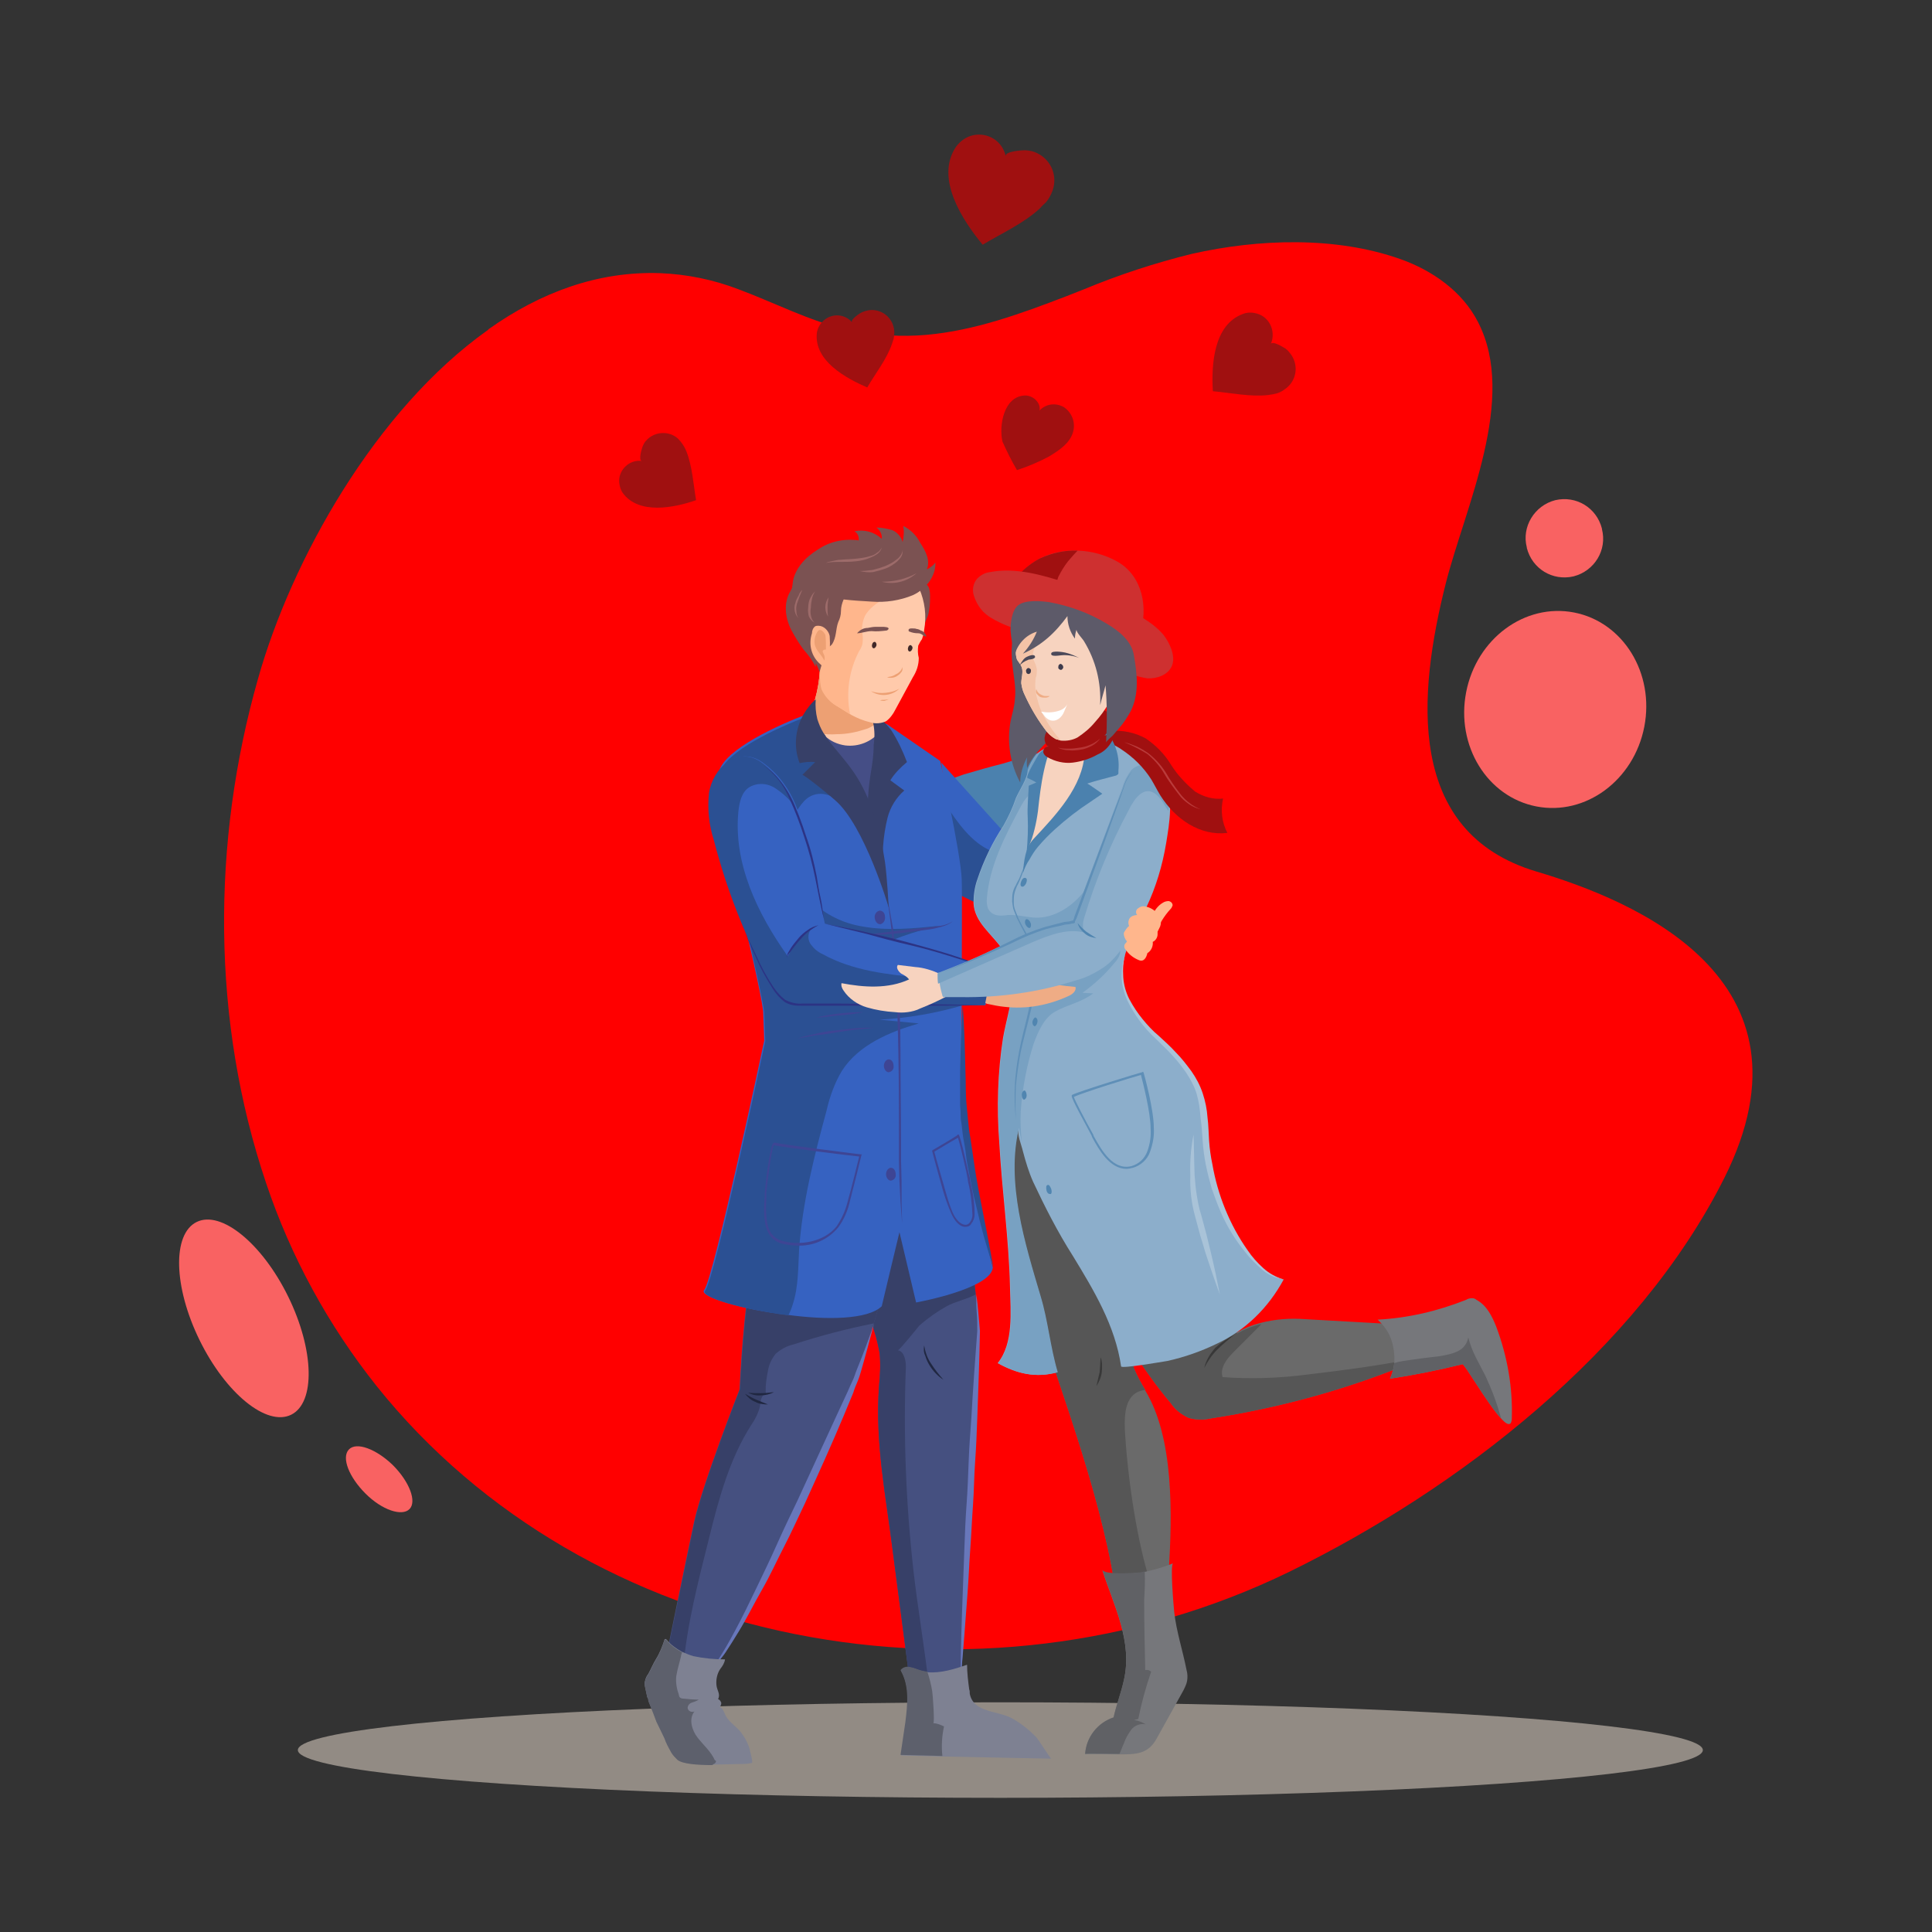 <svg xmlns="http://www.w3.org/2000/svg" xmlns:xlink="http://www.w3.org/1999/xlink" id="Layer_1" x="0px" y="0px" viewBox="0 0 360 360" xml:space="preserve"><rect x="0" y="0" width="360" height="360" fill="#333333" stroke="none"/><path fill="#FF0000" d="M321.3,219.5c-16.2,32.3-49.6,58-81.1,73.4c-57.7,28.1-130.8,14.4-170-34.6c-9-11.3-16-24.1-20.6-37.8 c-10.2-30.2-10.2-63.6-1.5-94.1c6.2-22,21.8-50,42.8-64.9l0.2-0.2c9.6-6.8,20.3-10.8,31.9-10.4c5,0.2,9.9,1.2,14.6,3 c6.7,2.5,13.2,5.9,20.1,7.5l1.1,0.2c4.5,0.9,9.2,1.2,13.8,0.8c9-0.8,17.5-3.9,26.1-7.2l3.3-1.3c6.5-2.7,13.2-4.9,20.1-6.6 c12.4-2.8,26.8-3.3,38.9,1c5.9,2.1,11.5,6,14.4,11.7c7.4,14.3-2.4,34.5-6,48.7c-5.2,20.6-7.6,46.4,16.9,53.7 C304.1,167.7,340,182.2,321.3,219.5z"></path><ellipse transform="matrix(0.191 -0.982 0.982 0.191 104.523 391.513)" fill="#F96262" cx="289.8" cy="132.3" rx="18.4" ry="16.9"></ellipse><path fill="#F96262" d="M289.8,93.2c3.9-0.9,7.7,1.4,8.7,5.3c0,0,0,0,0,0.1c1,3.9-1.4,7.8-5.3,8.8c-3.9,0.9-7.7-1.4-8.7-5.3 c0,0,0,0,0-0.1C283.5,98.2,285.9,94.2,289.8,93.2z"></path><ellipse transform="matrix(0.898 -0.44 0.44 0.898 -103.479 45.13)" fill="#F96262" cx="45.5" cy="245.6" rx="9.2" ry="20"></ellipse><path fill="#F96262" d="M73.2,273c3.1,3.1,4.5,6.8,3.1,8.2s-5.1,0.2-8.2-2.9s-4.5-6.7-3.1-8.2S70.1,270,73.2,273z"></path><g id="_2">	<ellipse opacity="0.51" fill="#EDE0D2" cx="186.4" cy="326.1" rx="130.9" ry="8.9"></ellipse>	<path fill="#4B81AE" d="M172.8,146.4c2,2.5,3.6,5.3,4.7,8.3l12.5-0.3c0.8,0.1,1.6-0.3,2-1c2.9-4.2,5.6-8.6,8.1-13.1  c-4.1-1.5-9.3,0.9-13.3,2c-2.4,0.6-4.8,1.3-7.2,2C179,144.5,173.1,146.7,172.8,146.4z"></path>	<path fill="#455080" d="M182.4,248l-3.3,65.1c0,0-3.1,0.3-6.1,0.4c-1.2,0.1-2.4,0.1-3.4,0.1l-0.3-2c-1-7.8-1.9-14.4-2.9-22.2  c-1.3-10.6-3.4-20.5-2.6-31.2c0.2-2,0.3-4.1,0.1-6.1c-0.4-2.1-0.9-4.1-1.7-6.1c-0.7-1.8-1.3-3.6-1.9-5.5c-1.2-3.6-2.3-7.3-3.3-11  c-0.1-0.4-0.2-0.8-0.1-1.1c0.2-0.4,0.6-0.8,1-1c2.6-1.6,4.7-3.9,7.4-5.2c2.7-1.1,5.4-1.9,8.3-2.5c5.4-1.4,5.1,5,6.1,9.2  c0.4,1.7,0.8,3.4,1.1,5.1c0.4,2.4,0.8,4.7,1,7.1C182.1,243.4,182.3,245.7,182.4,248z"></path>	<path fill="#6877BB" d="M181.9,241.2c0.2,1.1,0.3,2.3,0.4,3.4s0.2,2.3,0.3,3.4l0,0l0,0c-0.1,5.4-0.3,10.9-0.5,16.3  c-0.1,2.7-0.2,5.4-0.4,8.1s-0.2,5.4-0.4,8.1s-0.3,5.4-0.5,8.1s-0.3,5.4-0.5,8.1c-0.4,5.4-0.8,10.8-1.3,16.2  c0-5.4,0.2-10.9,0.4-16.3c0.1-2.7,0.2-5.4,0.3-8.1s0.2-5.4,0.4-8.1s0.3-5.4,0.4-8.1s0.3-5.4,0.5-8.1c0.3-5.4,0.7-10.8,1.1-16.2l0,0  c0-1.1,0-2.3-0.1-3.4S181.9,242.3,181.9,241.2z"></path>	<path fill="#202741" d="M172.2,250.7c0.2,1.2,0.6,2.4,1.3,3.4c0.7,1.1,1.5,2.1,2.3,3c-1.1-0.7-2-1.7-2.6-2.7  c-0.3-0.5-0.6-1.1-0.8-1.8C172.1,252,172.1,251.4,172.2,250.7z"></path>	<path fill="#374068" d="M167.3,251.6c1.2,0.2,1.5,1.9,1.5,3.1c-0.5,12.7,0,25.3,1.4,37.9c0.8,7,2,13.9,2.8,20.9  c-1.2,0.1-2.4,0.1-3.4,0.1l-0.3-2c-1-7.8-1.9-14.4-2.9-22.2c-1.3-10.6-3.4-20.5-2.6-31.2c0.2-2,0.3-4.1,0.1-6.1  c-0.4-2.1-0.9-4.1-1.7-6.1c-0.7-1.8-1.3-3.6-1.9-5.5c3.4-1.5,4.3-11.2,7.8-12.4c3.3-1.2,9.3,5.9,12.7,6c0.4,2.4,0.8,4.7,1,7.1  c-1.6,0.9-3.8,1.3-5.4,2.2c-1.8,1-3.5,2.2-5.1,3.6C170.9,247.5,167.6,251.6,167.3,251.6z"></path>	<polygon fill="#FFCAAB" points="124.7,307.8 123.8,309.9 125.2,314 129.7,315.1 132.5,310.1  "></polygon>	<path fill="#455080" d="M166.1,234.8c-0.9,3.6-2,7.8-3.3,11.8c-1.9,6.1-2.9,9.6-3.9,11.7c-2.1,4.9-22.2,51.1-26.8,53  c-1.6,0.7-3.4,0.5-4.9-0.3c-1.2-0.7-2.2-1.6-3-2.7c0,0,3.6-17.6,5.1-24.6s8.5-24.8,8.5-24.8c0.4-8.4,1.2-16.7,2.5-25  c0.4-2.6,0.9-5.3,1.5-7.9c0,0,25-5.9,25.6,0C167.6,227.7,167.1,230.9,166.1,234.8z"></path>	<path fill="#6877BB" d="M162.9,246.6c-0.4,1.4-0.8,2.9-1.2,4.4s-0.8,2.9-1.2,4.3c-0.2,0.7-0.4,1.4-0.7,2.1s-0.6,1.4-0.8,2.1  l-1.7,4.1c-2.3,5.5-4.8,11-7.3,16.5c-1.3,2.7-2.5,5.4-3.9,8.1s-2.6,5.4-4.1,8s-2.8,5.3-4.4,7.9c-0.8,1.3-1.6,2.6-2.4,3.8  c-0.4,0.6-0.9,1.2-1.4,1.8c-0.2,0.3-0.5,0.6-0.8,0.8c-0.3,0.3-0.6,0.5-0.9,0.7c0.3-0.2,0.6-0.4,0.8-0.7c0.2-0.3,0.5-0.6,0.7-0.9  c0.4-0.6,0.8-1.2,1.2-1.9c0.8-1.3,1.5-2.6,2.2-3.9c1.4-2.6,2.7-5.3,4-8s2.6-5.4,3.8-8.1s2.5-5.4,3.8-8.1l7.5-16.3l1.9-4.1  c0.3-0.7,0.6-1.4,0.9-2s0.5-1.4,0.8-2.1C160.9,252.2,161.9,249.4,162.9,246.6z"></path>	<path fill="#374068" d="M166.1,234.8c-0.9,3.6-2,7.8-3.3,11.8c-5,1-10,2.3-14.9,3.9c-1.3,0.3-2.4,0.9-3.4,1.8  c-0.7,0.9-1.2,1.9-1.4,3.1c-0.3,1.5-0.5,2.9-0.4,4.4c-0.9,0.1-1,1.4-1.1,2.3c-0.3,1.2-0.9,2.4-1.6,3.4c-4.1,6.4-6.1,13.9-7.9,21.2  c-2,8-4.1,16-4.8,24.2c-1.2-0.7-2.2-1.6-3-2.7c0,0,3.6-17.6,5.1-24.6c1.5-7,8.5-24.8,8.5-24.8c0.4-8.4,1.2-16.7,2.5-25  c3.6-0.7,7.1-1.2,10.8-1.4C156.3,232.1,161.7,232.3,166.1,234.8z"></path>	<path fill="#202741" d="M139.4,259.5c0.8,0.1,1.6,0.1,2.4,0.1c0.8,0,1.6-0.1,2.4-0.2c-0.7,0.4-1.6,0.6-2.4,0.6  C141,260.1,140.1,259.9,139.4,259.5z"></path>	<path fill="#202741" d="M138.8,259.7c0.7,0.4,1.4,0.8,2.1,1.1c0.7,0.3,1.5,0.6,2.2,0.9c-0.8,0-1.7-0.1-2.4-0.5  C139.9,260.9,139.3,260.3,138.8,259.7z"></path>	<path fill="#7E8192" d="M140.1,328.5c-0.8,0.2-1.6,0.2-2.5,0.2c-0.7,0-2.7,0.1-4.9,0.1c-2.7,0-5.6-0.2-6.5-1  c-0.4-0.4-0.8-0.8-1.1-1.3c-0.5-0.9-1-1.8-1.3-2.7c-0.5-1-1-2.1-1.5-3.1l-0.3-0.8l-0.3-0.8c-0.2-0.5-0.4-1-0.6-1.5  c-0.1-0.2-0.1-0.3-0.2-0.5s-0.1-0.2-0.1-0.4s-0.1-0.4-0.2-0.5l-0.1-0.5l0,0c-0.1-0.5-0.2-0.9-0.3-1.4c-0.1-0.4-0.1-0.8,0-1.1  c0.1-0.5,0.3-0.9,0.6-1.3c0.5-0.9,0.9-1.9,1.4-2.7c0.7-1.1,1.2-2.4,1.6-3.6c0-0.1,0.1-0.2,0.2-0.2s0.1,0.1,0.2,0.1  c0.8,1,1.8,1.7,2.9,2.3c0.7,0.3,1.4,0.6,2.1,0.8c1.9,0.4,3.9,0.6,5.9,0.6c-0.1,0.7-0.5,1.3-0.9,1.8c-0.6,0.9-0.8,2-0.7,3  s0.8,1.7,0.3,2.6c0.3,0.1,0.5,0.4,0.6,0.7c0,0.3-0.1,0.6-0.3,0.8c0.5,0.1,0.7,0.7,0.9,1.1c0.6,1.6,1.9,2.2,3,3.5  c0.7,0.9,1.2,1.8,1.6,2.9C139.6,325.7,140.4,328.5,140.1,328.5z"></path>	<path fill="#5D606C" d="M133.4,328.3c-0.1,0.2-0.2,0.3-0.4,0.4l-0.3,0.2c-2.7,0-5.6-0.2-6.5-1c-0.4-0.4-0.8-0.8-1.1-1.3  c-0.5-0.9-1-1.8-1.3-2.7c-0.5-1-1-2.1-1.5-3.1L122,320l-0.3-0.8c-0.2-0.5-0.4-1-0.6-1.5c-0.1-0.2-0.1-0.3-0.2-0.5s-0.1-0.2-0.1-0.4  s-0.1-0.4-0.2-0.5l-0.1-0.5l0,0c-0.1-0.5-0.2-0.9-0.3-1.4c-0.1-0.4-0.1-0.8,0-1.1c0.1-0.5,0.3-0.9,0.6-1.3c0.5-0.9,0.9-1.9,1.4-2.7  c0.7-1.1,1.2-2.4,1.6-3.6c0-0.1,0.1-0.2,0.2-0.2s0.1,0.1,0.2,0.1c0.8,1,1.8,1.7,2.9,2.3c-0.1,0.2-0.2,0.5-0.2,0.7  c-0.3,1.3-0.7,2.5-0.9,3.8c-0.1,1.2,0.1,2.3,0.5,3.4c0,0.2,0.1,0.4,0.2,0.5s0.3,0.2,0.5,0.2c1,0.1,2,0.2,3,0.2  c-0.4,0.3-0.9,0.4-1.4,0.6s-0.8,0.8-0.6,1.2c0.2,0.4,0.7,0.6,1.2,0.4c-1.1,1.4-0.5,3.5,0.6,4.9s2.5,2.6,3.2,4.2  C133.4,328,133.4,328.1,133.4,328.3z"></path>	<polygon fill="#3662C1" points="196.1,165.1 191.4,172.2 184.6,169 178.2,166 176.2,149.4 175.4,142.1  "></polygon>	<path fill="#2B5093" d="M186.4,159.1c-1,3.4-1.8,6.8-2.2,10.3l-6.3-3.1l-1.6-16.6c0.2,0.5,0.4,0.9,0.7,1.4  C179.3,154.5,182.2,158.2,186.4,159.1z"></path>	<path fill="#3662C1" d="M185,236.2c-0.4,4-14.3,6.5-14.3,6.5l-3.1-13.1c0,0-3.1,12.9-3.3,13.8c-2.6,2.5-10.2,2.6-17.6,1.6  c-8.5-1-16.5-3.4-15.5-4.6c1.8-2.2,11.2-46.5,11.2-46.5l-0.2-5.5c-0.9-7.2-9.4-40.2-9.4-40.2c0.5-1.5,0.9-3,1.2-4.5  c1.1-4.1,11-8.6,16.3-10.6l10,1.2l4.9,0.6l10,6.9c0,0,3.8,17.1,4,22c0.1,2.9,0,12.5,0,22.2v1c0,6.2,0,12.3,0,16.7  C179.6,215.7,185,236.2,185,236.2z"></path>	<path fill="#2B5093" d="M179.4,187.4c0.3,4.1,0.4,8.2,0.5,12.3c0.1,2.1,0,4.1,0.2,6.1c0.1,1,0.2,2,0.3,3.1s0.2,2,0.4,3  c0.3,2,0.6,4,0.9,6.1c0.3,2,0.7,4,1.1,6.1c0.8,4,1.6,8.1,2.3,12.1c-1.3-3.9-2.4-7.9-3.3-11.9c-0.5-2-0.9-4-1.3-6.1  c-0.2-1-0.4-2-0.5-3s-0.3-2-0.5-3.1s-0.2-2-0.4-3.1c-0.1-0.5-0.1-1-0.1-1.6s-0.1-1-0.1-1.6v-1.6c0-0.5,0-1,0-1.5c0-1,0-2.1,0-3.1  C179,195.6,179.1,191.5,179.4,187.4z"></path>	<path fill="#2B5093" d="M148.7,164.9c-1.4-2.8-1.9-5.9-1.6-9c0.1-2.5,1.1-4.9,2.8-6.7c2.1-2.1,4.9-1.4,7,0.5c1.4,1.4,2.5,3,3.4,4.8  l3.4,5.9c-0.4-4.7,1.2-9.3,1.1-14c-0.1-2-0.5-4-1.3-5.8c-0.4-1.1-0.9-2.1-1.5-3.1c-0.2-0.4-1.2-2.8-1.6-2.8l-10-1.2  c-5.3,2-15.3,6.5-16.3,10.6c-0.3,1.5-0.8,3-1.2,4.5c0,0,3.3,12.9,6,24.4c4-1.8,8.1-3.4,12.3-4.7  C150.2,167.2,149.4,166.1,148.7,164.9z"></path>	<path fill="#2B5093" d="M181.5,186.7l-2.1-0.4c-6.2-1.1-12.3-2.8-18.2-5c-0.7-0.2-1.3-0.6-1.6-1.2c-0.4-1.1,0.8-2.1,1.8-2.7  c4.3-2.2,8.9-3.9,13.7-4.9c-4.8,0.5-9.8,1-14.6,0.1c-3.5-0.6-6.7-2.2-9.2-4.6c-4.2,1.3-8.3,2.8-12.3,4.7c1.6,6.8,3,13.1,3.4,15.8  l0.2,5.5c0,0-9.4,44.3-11.2,46.5c-1,1.2,7,3.5,15.5,4.6c0.3-0.6,0.6-1.3,0.8-2c1.1-3.3,1-6.8,1.2-10.2c0.6-8.8,2.8-17.4,5.1-25.9  c0.6-2.6,1.5-5.2,2.9-7.5c3.1-4.8,8.8-7.2,14.3-8.8l-7.3-0.7c5.3-0.3,10.5-1.2,15.6-2.7C180.1,187.2,180.8,187,181.5,186.7z"></path>	<path fill="#3E4594" d="M166.9,218.8c0.1,0.6-0.3,1.1-0.9,1.2c-0.5,0-0.9-0.6-0.9-1.2s0.4-1.2,0.9-1.2S166.9,218.1,166.9,218.8z"></path>	<path fill="#3E4594" d="M166.5,198.6c0.1,0.6-0.3,1.1-0.9,1.2c-0.5,0-0.9-0.6-0.9-1.2s0.4-1.2,0.9-1.2S166.5,197.9,166.5,198.6z"></path>	<path fill="#3E4594" d="M164.9,170.8c0.1,0.6-0.2,1.2-0.8,1.4c-0.5,0.1-1-0.4-1.1-1.1c-0.1-0.6,0.2-1.2,0.8-1.4  C164.4,169.6,164.9,170.1,164.9,170.8z"></path>	<path fill="#3E4594" d="M148.6,193.5c1.1-0.4,2.3-0.6,3.5-0.9s2.4-0.5,3.6-0.6s2.4-0.3,3.6-0.4c0.6,0,1.2-0.1,1.8-0.1s1.2,0,1.8,0  l-3.6,0.4c-1.2,0.1-2.4,0.3-3.6,0.5s-2.4,0.4-3.6,0.5L148.6,193.5z"></path>	<path fill="#3E4594" d="M152.1,189.6c2.9-0.7,5.8-1,8.8-1c-1.5,0.3-2.9,0.5-4.4,0.6S153.6,189.6,152.1,189.6z"></path>	<path fill="#3E4594" d="M159,174.6c1.6-0.2,3.1-0.5,4.6-0.7s3.1-0.4,4.7-0.6s3.1-0.3,4.7-0.5c0.8-0.1,1.5-0.2,2.3-0.3  s1.5-0.4,2.2-0.8c-0.6,0.5-1.4,0.8-2.1,1c-0.8,0.2-1.5,0.4-2.3,0.5c-1.6,0.2-3.1,0.4-4.7,0.6s-3.1,0.3-4.7,0.4  S160.6,174.5,159,174.6z"></path>	<path fill="#3E4594" d="M164.9,165.2l0.8,3.9l0.7,3.9l0.4,3.9l0.4,3.9c0.4,5.2,0.6,10.5,0.6,15.8s0.1,10.5,0.1,15.8v3.9l0.1,3.9  v3.9l0.1,3.9l-0.3-3.9l-0.2-3.9l-0.1-3.9v-3.9c0-5.3,0-10.5-0.1-15.8s-0.2-10.5-0.6-15.7l-0.3-3.9l-0.4-3.9l-0.5-3.9L164.9,165.2z"></path>	<path fill="#3E4594" d="M148.7,232.1c-0.9,0-1.8-0.1-2.7-0.3c-1.1-0.2-2-0.8-2.6-1.7c-1.2-1.8-1.1-4.8-0.9-7.1c0-0.3,0-0.5,0-0.8  s0.9-8.6,1.6-9.2c0.1,0,0.1-0.1,0.2-0.1c1.6,0.4,16,2.2,16.1,2.2h0.2l-0.1,0.2c0,0.1-1.4,5.7-2.1,8.4c-0.4,1.8-1.1,3.5-2.2,5  C154.3,231,151.5,232.2,148.7,232.1z M144.2,213.4c-0.5,0.8-1.3,7.7-1.4,8.8c0,0.2,0,0.5,0,0.8c-0.1,2.2-0.2,5.2,0.9,6.8  c0.6,0.8,1.4,1.3,2.4,1.5c3.1,0.8,7.5,0.1,9.8-2.8c1-1.5,1.7-3.1,2.1-4.8c0.7-2.4,1.8-7.1,2.1-8.2  C158.1,215.3,146,213.8,144.2,213.4z"></path>	<path fill="#3E4594" d="M179.9,228.6h-0.2c-0.9-0.1-1.8-1-2.5-2.6c-0.6-1.4-1.1-2.8-1.5-4.2c-0.7-2.4-2-7.2-2-7.3v-0.1l0.1-0.1  c1.2-0.7,4.3-2.5,4.6-2.8l0.1-0.1h0.1c0.4,0.1,2,8,2.1,8l0.1,0.7c0.5,2,0.8,4.1,0.8,6.2c0,0.6-0.2,1.2-0.6,1.7  C180.8,228.4,180.4,228.6,179.9,228.6z M174.1,214.6c0.2,0.9,1.4,5,2,7.1c0.4,1.4,0.8,2.8,1.4,4.2c0.6,1.4,1.5,2.2,2.2,2.3  c0.4,0.1,0.8-0.1,1-0.4c0.3-0.4,0.5-0.9,0.5-1.4c-0.1-2.1-0.3-4.1-0.8-6.1l-0.1-0.7c-0.1-0.8-1.4-6.4-1.8-7.6  C177.6,212.5,174.9,214.1,174.1,214.6L174.1,214.6z"></path>	<path fill="#3662C1" d="M184.4,180.6c0,0.2,0,0.3,0,0.5c0,0.6-0.1,1.2-0.1,1.9c-0.1,1.3-0.3,2.6-0.6,3.9c0,0.1,0,0.2-0.1,0.4  l-33.8-0.1c-0.9,0-1.8-0.1-2.7-0.3c-1.6-0.6-2.6-2.2-3.4-3.7c-4.6-8.4-8.2-17.4-10.5-26.7c-0.9-2.8-1.2-5.7-0.9-8.7  c0.7-4.6,5.2-8.9,9.7-5.8c3,2.1,5.2,5.1,6.5,8.6c0.8,1.9,1.4,3.9,1.8,5.9c0.5,2.1,3.4,15.6,3.4,15.6S174.6,176.4,184.4,180.6z"></path>	<path fill="#2B5093" d="M184.2,183c-0.1,1.3-0.3,2.6-0.6,3.9c0,0.1-0.1,0.2-0.1,0.4l-33.8-0.1c-0.9,0-1.8-0.1-2.7-0.3  c-1.6-0.6-2.6-2.2-3.4-3.7c-4.7-8.4-8.2-17.4-10.6-26.7c-0.9-2.8-1.2-5.7-0.9-8.7c0.7-4.6,5.2-8.9,9.7-5.8c3,2.2,5.2,5.1,6.5,8.6  c-1-1.5-2.3-2.7-3.8-3.7s-3.4-1.1-4.9-0.2c-1.4,0.9-1.8,2.7-2,4.4c-1,9.7,3.5,19.1,9.2,27.1c1-2,2.4-3.6,4.2-4.9  c-0.5,0.8-0.5,1.9,0.1,2.7s1.3,1.4,2.2,1.8c5.6,3.1,12.1,3.8,18.5,4.4C175.9,182.5,180.1,182.8,184.2,183z"></path>	<path fill="#2C3384" d="M153.6,172.1c2.6,0.5,5.2,1,7.8,1.6s5.2,1.2,7.8,1.9s5.1,1.4,7.7,2.2c2.5,0.8,5,1.7,7.5,2.8l-1.9-0.7  l-1.9-0.6c-0.6-0.2-1.3-0.4-1.9-0.6s-1.3-0.4-1.9-0.6c-2.6-0.8-5.1-1.5-7.7-2.1s-5.2-1.3-7.7-2L153.6,172.1z"></path>	<path fill="#2C3384" d="M183.5,187.3c-4.5,0.1-9.1,0.1-13.6,0.1h-13.6h-6.8c-0.6,0-1.2,0-1.7-0.1c-0.6-0.1-1.1-0.3-1.6-0.6  c-0.9-0.7-1.7-1.6-2.3-2.6c-1.2-1.9-2.3-3.9-3.2-6c-1-2.1-1.8-4.2-2.6-6.3c0.7,2.1,1.8,4.1,2.8,6.2c0.9,2.1,2,4.1,3.2,5.9  c0.6,0.9,1.4,1.8,2.2,2.4c1,0.5,2.1,0.8,3.2,0.7h6.8l13.6,0.1C174.4,187.1,179,187.2,183.5,187.3z"></path>	<path fill="#2C3384" d="M142.2,142.6c1.1,0.7,2.1,1.6,2.9,2.6c0.8,1,1.6,2.1,2.2,3.3c1.2,2.3,2.1,4.8,2.9,7.3c0.9,2.5,1.5,5,2,7.6  c0.2,1.3,0.4,2.6,0.7,3.9s0.4,2.6,0.6,3.9c-0.6-2.5-1.1-5.1-1.6-7.6s-1.2-5.1-2-7.5c-0.8-2.5-1.7-4.9-2.8-7.3  C146,146.2,144.3,144.1,142.2,142.6z"></path>	<path fill="#2C3384" d="M152.5,172.4c-1.3,0.7-2.5,1.6-3.4,2.7c-0.5,0.5-0.9,1.1-1.4,1.7c-0.2,0.3-0.4,0.6-0.7,0.9  c-0.2,0.3-0.4,0.6-0.4,1c0-0.4,0.1-0.8,0.2-1.1c0.2-0.3,0.4-0.7,0.6-1c0.4-0.6,0.9-1.2,1.4-1.8s1.1-1.1,1.7-1.5  C151,172.9,151.7,172.6,152.5,172.4z"></path>	<path fill="#FFCAAB" d="M164.9,137.6c-1.6,3.1-2.6,9.2-3.2,12.7c-3.1-3.5-6.4-9.9-9.2-13.6c-0.7-0.9-1.4-1.8-2-2.7  c1.5-3.2,2.3-6.8,2.3-10.4l9.3,8.4c0.2,1,0.5,1.9,1,2.9C163.6,135.8,164.2,136.8,164.9,137.6z"></path>	<path fill="#454E86" d="M157.5,138.9c2.5,0.3,4.9-0.7,6.5-2.6c-0.1,5-0.8,10-2.1,14.8c-0.5-1.5-1.4-2.9-2.5-4.1  c-2.4-2.9-5-5.6-7.2-8.6c-1-1.2-1.7-2.7-1.9-4.3c0.8,0.2,1.5,0.6,2,1.3c0.4,0.6,0.9,1.2,1.4,1.7  C154.7,138.1,156.1,138.7,157.5,138.9z"></path>	<path fill="#EDA073" d="M163.1,134.9c-0.5,0.4-1,0.7-1.6,0.9c-1.8,0.6-3.6,1-5.5,1c-1.2,0.1-2.3,0-3.5-0.1c-0.7-0.9-1.4-1.8-2-2.7  c1.5-3.2,2.3-6.8,2.3-10.4l9.3,8.4C162.3,133,162.6,134,163.1,134.9z"></path>	<path fill="#374068" d="M162.2,144.4c-0.3,2-0.5,3.9-0.5,5.9c0.1,4.4,1.5,8.6,2.9,12.8c-0.3-3.6-0.1-7.2,0.8-10.8  c0.5-1.9,1.6-3.7,3.1-5l-2.6-1.9c0.8-1.3,1.9-2.4,3.1-3.4c-0.8-2.1-1.7-4-2.9-5.9c-0.4-0.6-4.2-4.8-4.4-3.8c-0.1,0.5,0.9,1.9,1,2.4  c0.3,1.4,0.3,2.8,0.1,4.1C162.8,140.8,162.5,142.6,162.2,144.4z"></path>	<path fill="#374068" d="M149,142.2c1-0.2,1.9-0.3,2.9-0.2l-2.4,2.4c0.2-0.2,5.6,4.2,6.1,4.7c5.5,4.7,10,20,10,20s-0.3-5.7-0.7-8.5  c-0.8-5.3-2.3-11-5.1-15.6c-1.7-2.8-4-5.1-5.9-7.7c0-0.2-0.4-0.6-0.5-0.8c-0.5-0.8-0.8-1.6-1.1-2.5c-0.3-1.2-0.4-2.5-0.3-3.7  c-0.9,0.8-1.6,1.7-2.2,2.7C148.2,135.7,147.8,139.1,149,142.2z"></path>	<path fill="#7B5252" d="M172.2,116.9c0-1.3-0.2-2.7-0.7-3.9c-0.3-0.6-0.6-1.2-1-1.8c-0.4-0.6-1-0.9-0.5-1.6s1.8-1.2,2.6-0.7  s0.7,2,0.7,2.8c0,0.9-0.1,1.8-0.3,2.7C172.8,115.2,172.2,116.1,172.2,116.9z"></path>	<path fill="#FFCAAB" d="M172.2,117.4c0,0.6-0.2,1.1-0.4,1.7c-0.3,0.4-0.5,0.8-0.7,1.2c-0.1,0.8-0.1,1.5,0.1,2.3  c0,1.3-0.4,2.5-1.1,3.6c-1.1,2-2.2,4.1-3.3,6.1c-0.4,0.8-1,1.6-1.7,2.1c-0.9,0.4-2,0.5-2.9,0.2c-1.3-0.3-2.5-0.8-3.6-1.4  c-0.8-0.5-1.6-1-2.4-1.5c-1.3-0.7-2.3-1.8-2.9-3.1c-0.6-1.8-0.1-3.9-0.3-5.8c-0.2-2.1-0.7-4.1-0.9-6.2c-0.1-1.3,0-2.6,0.2-3.9  c0-0.3,0.1-0.6,0.2-0.8c0.3-0.6,0.8-1,1.5-1.3c4.9-2.7,10.6-3.4,15.9-2h0.1c0.3,0.1,0.5,0.2,0.7,0.3c0.2,0.2,0.4,0.5,0.6,0.8  C172.3,112,172.7,114.7,172.2,117.4z"></path>	<path fill="#FFB68C" d="M169.9,108.5c-0.3,0.4-0.7,0.7-1.1,1c-2.5,1.4-6.1,2.6-7.6,5.2c-0.5,1.1-0.7,2.3-0.5,3.4  c0.1,0.6,0.1,1.3,0,1.9c-0.1,0.4-0.3,0.9-0.6,1.3c-1.9,3.6-2.5,7.8-1.7,11.8c-0.8-0.5-1.6-1-2.4-1.5c-1.3-0.7-2.3-1.8-2.9-3.1  c-0.6-1.8-0.1-3.9-0.3-5.8c-0.2-2.1-0.7-4.1-0.9-6.2c-0.1-1.3,0-2.6,0.2-3.9c0-0.3,0.1-0.6,0.2-0.8c0.3-0.6,0.8-1,1.5-1.3  c4.9-2.7,10.6-3.4,15.9-2L169.9,108.5z"></path>	<path fill="#7B5252" d="M163.2,116.8c0.4,0,0.8,0,1.2,0c0.2,0,1.5,0,1.1,0.5c-0.1,0.1-0.2,0.2-0.4,0.2c-0.9,0.1-1.8,0.2-2.7,0.1  c-0.5,0-0.9,0.1-1.4,0.2c-0.4,0.1-0.9,0.2-1.3,0.2c0.5-0.6,1.2-1,2-1C162.2,116.9,162.7,116.8,163.2,116.8z"></path>	<path fill="#7B5252" d="M170.8,117.2c-0.2-0.1-0.5-0.1-0.7-0.1c-0.1,0-0.9-0.1-0.8,0.4c0,0.1,0.1,0.2,0.2,0.2  c0.5,0.2,1,0.3,1.6,0.3c0.3,0,0.5,0.1,0.8,0.3c0.2,0.2,0.4,0.3,0.7,0.3c-0.1-0.5-0.5-1-1-1.1C171.3,117.3,171,117.2,170.8,117.2z"></path>	<path fill="#402929" d="M163.3,120.3c-0.1,0.3-0.3,0.5-0.5,0.5s-0.4-0.3-0.3-0.7s0.3-0.5,0.5-0.5S163.4,120,163.3,120.3z"></path>	<path fill="#402929" d="M170,120.9c-0.1,0.3-0.3,0.5-0.5,0.5s-0.4-0.3-0.3-0.7s0.3-0.5,0.5-0.5C170,120.4,170.1,120.6,170,120.9z"></path>	<path fill="#EDA073" d="M165.3,126.2c0.3-0.1,0.6-0.1,0.9-0.2c0.3-0.1,0.5-0.2,0.8-0.4c0.3-0.1,0.5-0.3,0.7-0.5s0.4-0.5,0.4-0.8  c0.1,0.3,0.1,0.7-0.2,1c-0.2,0.3-0.5,0.5-0.8,0.7C166.6,126.3,165.9,126.4,165.3,126.2z"></path>	<path fill="#EDA073" d="M162.3,128.8c0.9,0.3,1.8,0.4,2.7,0.3c0.9-0.1,1.8-0.3,2.6-0.8C166.2,129.7,164,129.9,162.3,128.8z"></path>	<path fill="#EDA073" d="M164,130.5c0.3-0.1,0.5-0.1,0.8-0.1s0.6-0.1,0.8-0.1c-0.2,0.1-0.5,0.2-0.8,0.3  C164.6,130.6,164.3,130.6,164,130.5z"></path>	<path fill="#7B5252" d="M156.2,115.9c0.3-0.6,0.5-1.3,0.5-2c0-0.8,0.2-1.5,0.5-2.2c1.7,0.2,3.5,0.3,5.2,0.4  c2.6,0.2,5.3-0.2,7.7-1.2c2.4-1.1,4.3-3.5,4.2-6.1c-0.4,0.6-1,1-1.6,1.3c0.7-1.6-0.2-3.4-1.2-4.9c-0.7-1.4-1.8-2.5-3.2-3.2  c0.2,1,0.1,2-0.1,3c-0.3-1-1-1.8-1.9-2.2c-1-0.3-2-0.5-3-0.5c0.7,0.5,1.1,1.3,1,2.1c-1.4-1.3-3.3-1.8-5.1-1.4  c0.6,0.3,0.9,1,0.8,1.7c-2.7-0.4-5.4,0.2-7.6,1.7c-2.3,1.4-4.4,3.6-4.7,6.3c0,0.3-0.1,0.5-0.1,0.8c-0.1,0.3-0.3,0.6-0.4,0.8  c-1.2,2.1-0.9,4.8,0.2,7c0.7,1.3,1.4,2.5,2.3,3.7c0.9,1,1.7,2.1,2.3,3.3c0-0.2,0-0.5,0-0.7c0.3,0.5,0.5,1,0.7,1.6c0.3-1,0.6-2,1-3  c0.1-0.5,0.3-0.9,0.5-1.3c0.2-0.3,0.5-0.5,0.8-0.8C155.9,118.8,155.7,117.2,156.2,115.9z"></path>	<path fill="#9D6B6A" d="M164.3,108.4c2.3,0,4.5-0.5,6.5-1.6C169,108.4,166.6,109,164.3,108.4z"></path>	<path fill="#9D6B6A" d="M160.2,106.4c0.8,0,1.6-0.1,2.4-0.2c0.8-0.2,1.5-0.4,2.3-0.7c0.7-0.3,1.5-0.7,2.1-1.2  c0.3-0.2,0.6-0.5,0.8-0.8s0.4-0.7,0.4-1.1c0,0.4,0,0.8-0.2,1.2c-0.2,0.4-0.5,0.7-0.8,1c-0.6,0.5-1.3,1-2.1,1.3s-1.6,0.5-2.4,0.7  C161.9,106.7,161,106.6,160.2,106.4z"></path>	<path fill="#9D6B6A" d="M153.9,104.9c0.4-0.2,0.9-0.3,1.4-0.4s0.9-0.2,1.4-0.2c1-0.1,1.9-0.1,2.8-0.2c0.9-0.1,1.8-0.2,2.7-0.5  c0.4-0.1,0.9-0.3,1.2-0.6c0.4-0.2,0.7-0.6,0.9-1c-0.1,0.5-0.4,0.9-0.8,1.2c-0.4,0.3-0.8,0.5-1.3,0.7c-0.9,0.4-1.8,0.6-2.8,0.7  s-1.9,0.1-2.8,0.1C155.7,104.7,154.8,104.7,153.9,104.9z"></path>	<path fill="#9D6B6A" d="M149.5,109.9c-0.4,0.9-0.7,1.7-1,2.6c-0.1,0.4-0.2,0.9-0.1,1.4c0,0.5,0.1,0.9,0.4,1.3  c-0.4-0.4-0.6-0.8-0.7-1.3c-0.1-0.5-0.1-1,0.1-1.5c0.1-0.5,0.3-0.9,0.6-1.4C148.9,110.6,149.2,110.2,149.5,109.9z"></path>	<path fill="#9D6B6A" d="M151.9,110.2c-0.3,0.4-0.5,0.9-0.6,1.4s-0.2,1-0.2,1.6c-0.1,0.5-0.1,1,0,1.5s0.3,1,0.7,1.3  c-0.5-0.2-0.9-0.7-1.1-1.2c-0.1-0.5-0.2-1.1-0.1-1.6c0-0.5,0.1-1.1,0.3-1.6C151.2,111,151.5,110.5,151.9,110.2z"></path>	<path fill="#9D6B6A" d="M154.4,111.3c-0.1,0.6-0.2,1.2-0.2,1.8c0,0.6,0,1.2,0.1,1.8C153.6,113.8,153.6,112.4,154.4,111.3z"></path>	<path fill="#FFB68C" d="M152.5,116.6c-0.2,0-0.4,0-0.6,0.1c-0.4,0.3-0.6,0.8-0.6,1.3c-0.7,2.1-0.1,4.4,1.6,5.8  c0.2,0.2,0.4,0.5,0.7,0.5s0.6-0.5,0.7-0.9c0.4-1.6,0.4-3.3,0.3-4.9C154.4,117.5,153.5,116.6,152.5,116.6z"></path>	<path fill="#EDA073" d="M152.5,117.5c-0.2,0.2-0.3,0.4-0.4,0.6c-0.3,0.6-0.4,1.3-0.3,1.9c0.2,1.2,1.3,2,1.8,3.1  c0.1-0.4,0.1-0.8-0.1-1.2c-0.1-0.1-0.1-0.3-0.2-0.4c0-0.2,0-0.3,0.2-0.4c0.1-0.1,0.3,0,0.4-0.1c0-0.1,0-0.1,0-0.2  c0-0.8,0-1.7-0.1-2.5C153.6,117.9,153,117.1,152.5,117.5z"></path>	<path fill="#7E8192" d="M195.9,327.7l-20.2-0.4l-7.8-0.2c0.3-2,0.6-4.1,0.9-6.1c0.4-3.3,0.8-6.7-0.9-9.7c0.4-0.5,1-0.7,1.6-0.6  s1.2,0.3,1.7,0.5c0.6,0.2,1.1,0.3,1.7,0.4c2.4,0.2,5-0.6,7.3-1.4c0,1.5,0.2,3.1,0.4,4.6c0.1,0.2,0.1,0.5,0.1,0.8  c0.7,3.6,5.2,3.1,7.9,4.6c1.6,0.9,3,2,4.3,3.3C193.4,323.9,195.7,327.7,195.9,327.7z"></path>	<path fill="#5D606C" d="M175.6,327.2l-7.8-0.2c0.3-2,0.6-4.1,0.9-6.1c0.4-3.3,0.8-6.7-0.9-9.7c0.4-0.5,1-0.7,1.6-0.6  s1.2,0.3,1.7,0.5c0.6,0.2,1.1,0.3,1.7,0.4c0.4,1.2,0.7,2.4,0.9,3.6c0.1,0.5,0.5,6,0.2,6c0.7,0,1.4,0.3,2,0.6  C175.5,323.6,175.4,325.4,175.6,327.2z"></path>	<path fill="#6A6A6A" d="M217.8,292.6c0.1,0.9-0.2,1.8-0.8,2.5c-0.5,0.4-1.1,0.6-1.8,0.6h-0.6c-2.3,0.2-4.6,0-6.9-0.5  c-2.9-18-10.8-38.1-16.3-55.5c-1.3-3.7-2.1-7.4-2.7-11.2c-0.3-3.5-0.3-7.1,0-10.6c0.3-5.8,1.2-15.6,9.3-15.6c3.2,0,6.1,2,8,4.5  c1.7,2.7,2.9,5.7,3.4,8.8c2.4,11.1,2,22.6,1.5,33.9c-0.2,1.8,0,3.7,0.4,5.5c0.6,1.4,1.3,2.7,2.1,4v0.1  C218.8,268,218.4,282.3,217.8,292.6z"></path>	<path fill="#565656" d="M214.6,295.7c-2.3,0.2-4.6,0-6.9-0.5c-2.9-18-10.8-38.1-16.3-55.5c-1.3-3.7-2.1-7.4-2.7-11.2  c-0.3-3.5-0.3-7.1,0-10.6c0.3-5.8,1.2-15.6,9.3-15.6c3.2,0,6.1,2,8,4.5c1.7,2.7,2.9,5.7,3.4,8.8c2.4,11.1,2,22.6,1.5,33.9  c-0.2,1.8,0,3.7,0.4,5.5c0.6,1.4,1.3,2.7,2.1,4c-3.7,0.4-3.9,4.2-3.8,7.4C210.1,275.2,211.8,287.3,214.6,295.7z"></path>	<path fill="#383838" d="M205.1,252.9c0.3,0.9,0.3,1.8,0.2,2.8c-0.1,0.9-0.5,1.8-1,2.6c0.2-0.9,0.4-1.8,0.6-2.6  C205,254.7,205,253.8,205.1,252.9z"></path>	<path fill="#6A6A6A" d="M261.8,254.4c-11.6,4.7-23.8,8-36.2,9.9c-1.3,0.3-2.7,0.3-4.1-0.1c-1.3-0.6-2.5-1.5-3.3-2.7  c-2.6-3.1-5-6.4-7.1-9.8c-2.4-3.9-4.5-7.9-6.2-12.2c-2.6-6.4-7.4-16.8-1.8-22.9c1.7-1.7,3.8-3,6.2-3.7c3.4-1.1,7.7-1.2,10.1,1.5  c1,1.3,1.7,2.9,2.1,4.5c2.2,7.4,4.5,14.8,6.7,22.1c0.7,2.4,1.5,4.9,2.2,7.3c1.4-0.8,2.9-1.4,4.5-1.8c2.7-0.7,5.5-0.9,8.2-0.7  l14.2,0.8c0.6,0,1.1,0.1,1.6,0.4c0.5,0.3,0.9,0.8,1.1,1.4c0.8,1.5,1.4,3.2,1.5,4.9C261.8,253.8,261.8,254.1,261.8,254.4z"></path>	<path fill="#565656" d="M261.8,254.4c-11.6,4.7-23.8,8-36.2,9.9c-1.3,0.3-2.7,0.3-4.1-0.1c-1.3-0.6-2.5-1.5-3.3-2.7  c-2.6-3.1-5-6.4-7.1-9.8c5.3-4.1,11.1-7.6,17.2-10.5c0.7,2.4,1.5,4.9,2.2,7.3c1.4-0.8,2.9-1.4,4.5-1.8c-0.1,0.2-0.3,0.4-0.5,0.6  l-4.6,4.6c-1.3,1.3-2.6,2.9-2.1,4.7c5.3,0.4,10.7,0.2,16-0.5c6-0.7,12-1.5,18-2.6C261.8,253.8,261.8,254.1,261.8,254.4z"></path>	<path fill="#383838" d="M230,248.7c-1.1,0.9-2.2,1.8-3.2,2.8s-1.8,2.2-2.4,3.4c0.3-1.4,1.1-2.7,2.1-3.8  C227.5,250.2,228.7,249.4,230,248.7z"></path>	<path fill="#76777B" d="M221.2,313.2c-0.1,0.6-0.4,1.2-0.7,1.8l-5,9c-1.6,2.9-3.9,2.9-6.9,2.9h-0.3c-0.4,0-6.1-0.1-6.1,0  c0.2-3.1,2.3-5.8,5.3-6.8c0.5-2.3,1.4-4.6,1.9-6.9c1.7-7.2-1.8-13.9-4-20.6c0.4,1,5.9,0.6,6.8,0.5c0.4,0,0.8-0.1,1.1-0.2  c1.8-0.4,3.6-0.9,5.3-1.6c-0.6,0.2,0.1,8.1,0.2,9.1c0.4,3.6,1.6,7.2,2.3,10.8C221.3,311.9,221.3,312.6,221.2,313.2z"></path>	<path fill="#606165" d="M211.3,320.5c0.8,0.1,1.5,0.4,2.2,0.8c-1-0.2-2.1,0.2-2.7,1c-0.6,0.8-1.1,1.7-1.4,2.6  c-0.3,0.6-0.5,1.3-0.8,1.9h-0.3c-0.4,0-6.1-0.1-6.1,0c0.2-3.1,2.3-5.8,5.3-6.8c0.5-2.3,1.4-4.6,1.9-6.9c1.7-7.2-1.8-13.9-4-20.6  c0.4,1,5.9,0.6,6.8,0.5c0.4,0,0.8-0.1,1.1-0.2c0.1,1.8,0,3.5-0.1,5.3c0,4.4,0.1,8.8,0.2,13.1c0.4-0.1,0.8,0,1.1,0.3  c-1,2.9-1.8,5.8-2.4,8.8L211.3,320.5z"></path>	<path fill="#76777B" d="M281.7,264.4c0,0.3-0.1,0.6-0.2,0.8c-0.4,0.4-1,0-1.8-0.9c-2.6-2.8-6.8-10.2-7.2-10.1  c-4.4,1.1-8.9,2-13.5,2.7c0.4-0.9,0.7-1.9,0.8-2.9c0.1-1.5-0.1-3.1-0.6-4.5s-1.4-2.6-2.5-3.6c5.7-0.3,11.2-1.6,16.5-3.7  c0.3-0.2,0.7-0.3,1.1-0.3c0.3,0,0.6,0.1,0.8,0.3c1.9,1,2.9,3,3.7,5C280.9,252.8,281.9,258.6,281.7,264.4z"></path>	<path fill="#606165" d="M279.7,264.3c-2.6-2.8-6.8-10.2-7.2-10.1c-4.4,1.1-8.9,2-13.5,2.7c0.4-0.9,0.7-1.9,0.8-2.9  c0.2-0.1,0.4-0.1,0.6-0.2c2.5-0.5,7.9-1.1,7.9-1.1c1.1-0.2,2.3-0.4,3.3-0.9c1.1-0.5,1.8-1.5,2-2.6c0.6,2.6,2,4.8,3.2,7.2  C278,259,279,261.6,279.7,264.3z"></path>	<path fill="#8CAECB" d="M239.2,238.4c-2.8,5.2-7.1,9.5-12.5,12c-2.9,1.4-6,2.5-9.2,3.2c-0.7,0.1-8.6,1.5-8.6,1  c-1.1-7.6-5.1-14.2-9-20.6c-2.8-4.4-5.2-9.1-7.4-13.8c-0.8-1.8-1.4-3.8-1.9-5.7c-0.3-1.3-1.1-3-0.8-4.4c-2.5,10.2,1.1,21.6,4,31.4  c1.4,4.6,1.8,9.5,3.2,14.2c-4,1.1-7.5,0.3-11.1-1.7c3-3.7,2.4-9.6,2.3-14.1c-0.2-9-1.5-18-2-27c-0.5-6.5-0.3-13.1,0.7-19.5  c1-5.7,3.5-11.3-0.2-16.6c-1.9-2.8-5.1-4.9-5.3-8.5c0-1.5,0.2-3,0.7-4.4c1.2-3.6,2.8-6.9,4.9-10.1c0.9-1.6,1.7-3.3,2.3-5.1  c0.6-1.4,2.2-3.7,2.2-5.2c0.4-1.1,0.9-2,1.6-2.9c0.7-0.7,1.6-1.2,2.5-1.4c0.6-0.2,1.3-0.4,1.9-0.6c6.9-1.7,15.7,0.4,19.3,6.5  c2,3.4,1.1,8.3,0.5,12c-0.7,4.2-1.9,8.2-3.7,12c-1.3,2.9-3,5.6-3.9,8.6c-2.2,7.5,2.4,12.3,7.4,17c2.7,2.6,5.3,5.5,6.5,9.1  c1,3,1,6.3,1.3,9.5c0.6,7.8,3.6,15.2,8.6,21.2C234.9,236.3,236.8,238,239.2,238.4z"></path>	<path fill="#A9C3D8" d="M222.4,211.4c0.1,2.6,0.1,5.1,0.2,7.6c0.1,1.3,0.2,2.5,0.4,3.7s0.4,2.4,0.8,3.6l1,3.7  c0.3,1.2,0.6,2.5,0.9,3.7c0.6,2.5,1.1,4.9,1.6,7.5c-0.9-2.4-1.7-4.8-2.5-7.2c-0.4-1.2-0.7-2.4-1.1-3.6l-1-3.7  c-0.7-2.5-1-5.1-0.9-7.7C221.7,216.5,221.9,213.9,222.4,211.4z"></path>	<path fill="#A9C3D8" d="M209.7,177.7c-0.4,1.4-0.5,2.9-0.4,4.4c0.1,1.4,0.5,2.9,1.2,4.2s1.5,2.5,2.4,3.6s1.9,2.2,3,3.1  c1.1,1,2.2,2,3.2,3.1c1.1,1.1,2,2.3,2.9,3.5c0.9,1.3,1.6,2.6,2.1,4.1s0.8,3,0.9,4.5c0.2,1.5,0.2,3,0.3,4.4s0.3,2.9,0.6,4.3  c0.5,2.9,1.3,5.7,2.4,8.4c1.1,2.7,2.5,5.3,4.2,7.7c0.8,1.2,1.8,2.3,2.9,3.3c1.1,1,2.4,1.7,3.8,2.1c-0.7-0.1-1.5-0.3-2.1-0.6  c-0.7-0.3-1.3-0.7-1.9-1.2c-1.1-1-2.2-2-3.1-3.2c-1.9-2.3-3.5-4.9-4.7-7.7c-0.6-1.4-1.1-2.8-1.6-4.2c-0.4-1.4-0.8-2.9-1.1-4.4  s-0.5-3-0.6-4.5s-0.2-3-0.4-4.4c-0.1-1.4-0.3-2.9-0.7-4.3c-0.2-0.7-0.5-1.4-0.8-2s-0.7-1.3-1.1-1.9c-0.8-1.2-1.7-2.3-2.7-3.4  c-1-1.1-2.1-2.1-3.1-3.1c-2.2-2-4-4.5-5.3-7.2c-0.6-1.4-1-2.9-1-4.4C209,180.5,209.2,179.1,209.7,177.7z"></path>	<path fill="#78A1C2" d="M208.8,175.9c0,0.6,0,1.2-0.1,1.8c-0.2,0.7-0.6,1.3-1.1,1.8c-1.7,2.1-3.7,3.9-5.9,5.5l2,0.1  c-2.2,1.7-4.8,2.1-7.1,3.4c-2.1,1.2-3.2,3.8-4,6c-1.3,4.1-2.1,8.3-2.4,12.6c-0.1,1.9,0,3.8,0.2,5.7c-0.2-0.9-0.4-1.8-0.5-2.7  c-2.5,10.2,1.1,21.6,4,31.4c1.4,4.6,1.8,9.5,3.2,14.2c-4,1.1-7.5,0.3-11.1-1.7c3-3.7,2.4-9.6,2.3-14.1c-0.2-9-1.5-18-2-27  c-0.5-6.5-0.3-13.1,0.7-19.5c1-5.7,3.5-11.3-0.2-16.6c-1.9-2.8-5.1-4.9-5.3-8.5c0-1.5,0.2-3,0.7-4.4c1.2-3.6,2.8-6.9,4.9-10.1  c0.9-1.6,1.7-3.3,2.3-5.1c0.6-1.4,2.2-3.7,2.2-5.2c0.4-1.1,0.9-2,1.6-2.9c0.7-0.7,1.6-1.2,2.5-1.4c0.6-0.2,1.3-0.4,1.9-0.6  c-0.2,2.1-0.7,4.2-1.6,6.2c-0.3,1-0.9,2-1.6,2.8c-0.7,0.8-1.9,1.2-2.9,0.9l1.7-0.9c-1.4,0-2.3,1.4-3,2.7c-2.9,5.4-5.8,11-6.3,17  c-0.1,0.7,0,1.4,0.2,2c0.8,1.5,2.4,1.4,3.7,1.2c1.7-0.1,3.4,0.4,5.1,0.5c3.6,0.1,6.9-2.1,9.1-4.9s3.6-6.1,5.3-9.2  c0.3-0.6,0.8-1.3,1.5-1.4c2.8-0.3,0.9,7,0.8,8.3C209,167.6,208.7,171.7,208.8,175.9z"></path>	<path fill="#5F8FB7" d="M191.7,159c-0.4,1-0.7,2-1,3.1c-0.1,0.5-0.3,1-0.5,1.5s-0.4,1-0.7,1.5c-0.2,0.5-0.4,1-0.5,1.5  s-0.1,1-0.1,1.6c0,0.5,0.1,1,0.3,1.5s0.4,1,0.6,1.5c0.5,1,1,1.9,1.5,2.8c0.5,1,0.9,2,1.2,3c0.5,2.1,0.7,4.3,0.4,6.4  c-0.4,4.3-1.8,8.4-2.7,12.6c-0.4,2.1-0.7,4.2-0.9,6.3c-0.1,2.1-0.1,4.3,0,6.4c-0.2-2.1-0.3-4.3-0.2-6.4c0.1-2.1,0.4-4.3,0.8-6.4  c0.8-4.2,2.2-8.3,2.6-12.6c0.3-2.1,0.1-4.2-0.4-6.3c-0.3-1-0.7-2-1.1-3c-0.5-0.9-1-1.9-1.5-2.9c-0.2-0.5-0.4-1-0.6-1.5  c-0.2-0.5-0.2-1.1-0.3-1.6c0-0.5,0-1.1,0.1-1.6s0.3-1,0.6-1.5c0.2-0.5,0.5-0.9,0.7-1.4s0.4-1,0.6-1.5  C190.9,161,191.3,160,191.7,159z"></path>	<path fill="#5085B0" d="M191.2,164.6c-0.2,0.4-0.5,0.7-0.8,0.6s-0.3-0.5-0.1-1s0.5-0.7,0.8-0.6S191.4,164.1,191.2,164.6z"></path>	<path fill="#5085B0" d="M192,171.9c0.2,0.4,0.1,0.9-0.1,1s-0.6-0.2-0.8-0.6s-0.1-0.9,0.1-1S191.8,171.4,192,171.9z"></path>	<path fill="#5085B0" d="M193.3,190.5c-0.1,0.5-0.4,0.8-0.6,0.7s-0.4-0.5-0.3-0.9s0.4-0.8,0.6-0.7S193.4,190,193.3,190.5z"></path>	<path fill="#5085B0" d="M191.3,204.1c0,0.5-0.3,0.8-0.5,0.8s-0.4-0.4-0.4-0.9s0.3-0.8,0.5-0.8S191.3,203.7,191.3,204.1z"></path>	<path fill="#5085B0" d="M195.9,221.6c0.1,0.4,0.1,0.9-0.2,0.9s-0.6-0.2-0.7-0.7s-0.1-0.9,0.2-1S195.7,221.1,195.9,221.6z"></path>	<path fill="#5F8FB7" d="M209.9,217.8c-3.1,0-5.1-3.5-6.4-5.9l-0.1-0.3c-1.1-2.1-3.8-6.9-3.7-7.4v-0.1l0.1-0.1  c1.4-0.7,12.5-4.1,13-4.2l0.2-0.1l0.1,0.2c0.1,0.3,1.9,6.8,1.9,10.3c0.1,1.5-0.2,3-0.7,4.4c-0.5,1.5-1.8,2.6-3.2,3  C210.6,217.7,210.3,217.8,209.9,217.8z M200.1,204.4c0.2,0.7,2.2,4.5,3.6,7l0.1,0.3c1.5,2.7,3.6,6.4,7,5.6c1.4-0.4,2.5-1.4,3-2.8  c0.5-1.4,0.7-2.8,0.6-4.2c0-3.1-1.5-8.8-1.8-10C211.1,200.7,201.7,203.6,200.1,204.4L200.1,204.4z"></path>	<path fill="#EFAC85" d="M199.3,185.5c-3.8,1.8-8,2.6-12.2,2.1c-1-0.1-2-0.3-2.9-0.5c-0.2,0-0.4-0.1-0.6-0.2  c0.4-1.9,0.7-3.8,0.7-5.8c1.7-1.2,3.7-1.6,5.7-1.2c1.5,0.5,2.6,1.7,4,2.5c1.9,1.1,4.2,1.3,6.4,1.5  C200.6,184.6,199.9,185.2,199.3,185.5z"></path>	<path fill="#F7D3BF" d="M170.6,180.2l-3.3-0.4c-0.4,0.5,0.1,1.2,0.6,1.6c0.6,0.3,1.1,0.6,1.5,1.1c-3.9,1.8-8.4,1.5-12.6,0.7  c-0.1,0.5,0.1,1,0.4,1.4c1,1.5,2.6,2.6,4.3,3.1s3.5,0.8,5.3,0.9c0.8,0.1,1.5,0.1,2.3,0s1.6-0.3,2.4-0.7c1.8-0.7,3.5-1.5,5.2-2.4  c0.3-0.1,0.5-0.3,0.7-0.6s0.2-0.6,0.2-0.9c-0.1-1.4-1.4-1.8-2.4-2.5C173.7,180.8,172.1,180.3,170.6,180.2z"></path>	<path fill="#8CAECB" d="M217.9,149.8c-0.1,0.4-0.1,0.9-0.2,1.3c0,0.1,0,0.2,0,0.2c-1.3,9-3.4,18.2-8.6,25.4  c-0.9,1.2-1.9,2.4-3.1,3.3c-1.7,1.2-3.6,2.2-5.6,2.7c-6.9,2.2-14.1,3.2-21.3,3.1h-3.2c-0.1,0-0.2,0-0.2-0.1  c-0.1-0.1-0.1-0.1-0.1-0.2c-0.2-0.7-0.4-1.5-0.5-2.2c-0.1-0.6-0.1-1.2-0.1-1.8c0-0.1,0-0.1,0.1-0.2c0-0.1,0.1-0.1,0.2-0.1  c4.5-1.7,8.9-3.6,13.2-5.8c2-0.9,4.1-1.7,6.1-2.5c0.5-0.2,5.6-1.4,5.6-1.3c3.1-8.3,6.2-16.7,9.3-25c0.3-1.1,0.9-2.2,1.6-3.1  c2.1-2.1,5.3-0.5,6.4,1.9c0.1,0.2,0.2,0.5,0.3,0.8C218,147.5,218.1,148.7,217.9,149.8z"></path>	<path fill="#78A1C2" d="M217.9,149.8c-0.1,0.4-0.1,0.9-0.2,1.3c-0.2-0.3-0.4-0.6-0.6-0.9c-0.4-0.8-1-1.6-1.7-2.2  c-2.3-1.8-4.1,1-5,2.8c-3.5,6.5-6.3,13.3-8.4,20.3c-0.3,1-0.4,2.4,0.5,2.8c-3.3-1.1-6.9,0.3-10.2,1.7l-17.5,7.7  c-0.1-0.6-0.1-1.2-0.1-1.8c0-0.1,0-0.1,0.1-0.2c0-0.1,0.1-0.1,0.2-0.1c4.5-1.7,8.9-3.6,13.2-5.8c2-0.9,4.1-1.7,6.1-2.5  c0.5-0.2,5.6-1.4,5.6-1.3c3.1-8.3,6.2-16.7,9.3-25c0.3-1.1,0.9-2.2,1.6-3.1c2.1-2.1,5.3-0.5,6.4,1.9c0,1.4,0.1,2.8,0.4,4.1  C217.9,149.7,217.9,149.8,217.9,149.8z"></path>	<path fill="#5F8FB7" d="M175.2,181.3c2.2-0.8,4.4-1.8,6.6-2.8s4.3-2.1,6.4-3.1c2.1-1.1,4.3-2,6.6-2.7c1.2-0.3,2.3-0.6,3.5-0.9  l0.9-0.1l0.4-0.1c0.1,0,0.3-0.1,0.4-0.1l0,0l0,0l0,0l0,0v-0.1l0.1-0.2l0.1-0.4l0.3-0.8l5-13.3l2.5-6.6l1.3-3.3  c0.3-1.1,0.9-2.2,1.7-3.1c-0.7,0.9-1.3,2-1.6,3.1l-1.2,3.4l-2.4,6.7l-4.9,13.4l-0.3,0.8l-0.2,0.4l-0.1,0.2v0.1l0,0c0,0,0,0,0,0.1  c-0.1,0.1-0.1,0.1-0.1,0.1c-0.2,0.1-0.3,0.1-0.5,0.1l-0.4,0.1l-0.9,0.1c-1.1,0.3-2.3,0.5-3.4,0.8c-2.3,0.7-4.4,1.6-6.6,2.7  C184.1,177.8,179.7,179.7,175.2,181.3z"></path>	<path fill="#5085B0" d="M200.8,172c0.5,0.6,1,1.1,1.6,1.6c0.6,0.4,1.2,0.8,1.9,1.2c-0.8-0.1-1.5-0.3-2.1-0.8  C201.5,173.4,201,172.8,200.8,172z"></path>	<path fill="#F7D3BF" d="M196.4,140.1l-2.4,1.5l-0.8,7.5c-0.1,0.5-0.1,1-0.2,1.5c-0.1,0.7-0.3,1.2-0.5,1.8c-0.4,1.8-0.3,3.6-0.9,5.4  c0.8-0.5,1.5-1,2.2-1.5c0.8-0.7,1.5-1.5,2.1-2.4l2-2.4l2.9-3.4l1.8-3.9l1.6-4.4L196.4,140.1z"></path>	<path fill="#CE3030" d="M212.4,118.2c-0.1,0-0.3,0-0.3-0.2c0,0,0,0,0-0.1l-16.7-6.3l-2.5-0.9c-0.8-0.3-1.7-0.6-2.5-1  c-3.2-1.3,2.1-5.1,3.7-5.8c2.1-1,4.5-1.4,6.8-1.3c2.6,0.1,5.1,0.8,7.4,2.1C212.9,107.4,214,113.2,212.4,118.2z"></path>	<path fill="#A01010" d="M200.8,102.6c-0.6,0.6-1.2,1.3-1.8,2c-0.7,0.9-1.3,1.9-1.8,2.9c-0.1,0.3-1,3.1-1,3.1  c-1.2,0.1-2.3,0.2-3.5,0.2c-0.8-0.3-1.7-0.6-2.5-1c-3.2-1.3,2.1-5.1,3.7-5.8C196.1,103,198.5,102.5,200.8,102.6z"></path>	<path fill="#CE3030" d="M181.5,111.1c-0.4-1.1-0.2-2.4,0.6-3.3c0.7-0.7,1.5-1.1,2.4-1.2c4.6-0.9,9.6,0.5,13.9,1.9  c3.4,1.1,6.8,2.5,10,4.2c2.9,1.5,6.2,3,8.4,5.6c1.1,1.4,2.3,3.9,1.6,5.7s-2.9,2.5-4.6,2.4c-1.9-0.3-3.7-0.9-5.3-1.8  c-3.9-1.9-7.9-3.6-12-5.1c-3.8-1.4-8.2-2.2-11.7-4.3C183.2,114.3,182.1,112.9,181.5,111.1z"></path>	<path fill="#5D5A69" d="M188.6,123.4c0.2,2.3,0.8,4.7,0.5,7c-0.1,1.4-0.5,2.6-0.8,4c-0.7,3.9-0.1,7.9,1.8,11.4  c0-1.6,0.5-3.2,1.3-4.7c-0.1,0.7-0.1,1.3,0,2c1.7-4,6.2-6.2,7.6-10.3c0.5-1.4,0.7-2.9,0.7-4.4c0.2-2.8,0.3-5.7,0.1-8.5  c0-1.4-0.4-2.8-1-4c-1-1.7-2.8-2.7-4.7-2.7C188.9,113.2,188.2,119.4,188.6,123.4z"></path>	<path fill="#A01010" d="M213.5,137.6c1.9,1.3,3.5,2.9,4.7,4.9c1.2,1.9,2.8,3.6,4.5,5c1.6,1,3.4,1.5,5.2,1.3  c-0.5,2.2-0.2,4.5,0.8,6.4c-2.5,0.3-4.9-0.3-7.1-1.6c-2.2-1.3-4-3.2-5.4-5.4c-0.6-1-1.1-2-1.7-3c-1.4-2.2-3.3-4.1-5.6-5.6  c-1-0.7-2.2-1.2-3.4-1.3c-0.7,0-1.1,0.3-0.9-0.7s1.3-1.3,2.2-1.4C209.2,136,211.5,136.5,213.5,137.6z"></path>	<path fill="#BA3B3B" d="M209.5,138.3c0.8,0.2,1.6,0.5,2.3,0.8s1.5,0.8,2.1,1.2c1.3,1,2.4,2.2,3.3,3.6c0.8,1.4,1.7,2.7,2.7,4  s2.3,2.3,3.8,2.9c-0.8-0.2-1.5-0.5-2.2-1s-1.3-1-1.8-1.7c-1-1.3-2-2.6-2.8-4s-1.9-2.6-3.1-3.6C212.5,139.7,211,138.9,209.5,138.3z"></path>	<path fill="#4B81AE" d="M208.4,143.6c0,0.1,0,0.3,0,0.4c0,0.1,0,0.2-0.1,0.3s-0.2,0.1-0.3,0.2c-1.8,0.5-3.6,0.9-5.4,1.5  c0.4,0.2,2.8,1.9,2.8,1.9c-0.7,0.5-1.5,1-2.2,1.5c-2.3,1.5-4.5,3.2-6.6,5.1c-1.1,1-2.2,2.1-3.2,3.3c-0.6,0.7-1.1,1.5-1.6,2.4  c-0.5,0.7-0.9,1.6-1.2,2.5c0.2-2.2,0.4-4.8,2.1-6.5c4-4.3,9.1-9.6,9.4-15.9c0-0.2,0-0.4,0.1-0.6c0.5-0.9,1.6-1,2.3-1.7  c0.3-0.3,1.4-2.1,0.9-2.5C207.6,137.6,208.7,140.6,208.4,143.6z"></path>	<path fill="#4B81AE" d="M193.6,149.4c-0.2,2.3-0.6,4.6-1.3,6.8l-1,2.6c0.2-2.2,0.3-4.4,0.2-6.5c-0.1-1.9,0.1-3.9,0.2-5.9  c0.3-0.1,1.4-0.6,1.4-0.6c-0.5-0.3-1.1-0.6-1.6-0.8c-0.6-0.1,1.9-4.2,2.1-4.5c0.8-0.9,2.4-2.3,3.7-2.3c-0.3,0.4-0.6,0.8-1,1.2  c-0.6,0.7-1.1,1.5-1.3,2.3C194.3,144.2,193.9,146.8,193.6,149.4z"></path>	<path fill="#A01010" d="M195.4,139.1c-0.6,0-1,0.4-1,1v0.1c0.1,0.4,0.4,0.7,0.8,0.9c1.4,0.8,3.1,1.2,4.7,1c1.6-0.2,3.2-0.7,4.6-1.5  c1.2-0.5,2.1-1.4,2.7-2.5c0.2-0.3,0.2-0.6,0-0.9c-0.1-0.1-0.3-0.2-0.4-0.2c-0.3-0.1-0.7-0.1-1,0.1c1.1-1,1.4-2.6,0.8-3.9  c-0.2-0.6-0.8-1-1.5-1c-0.3,0.1-0.7,0.2-0.9,0.5c-1.1,0.9-2.3,1.7-3.5,2.4c-0.9,0.5-1.8,0.9-2.8,1c-0.6,0-1.1-0.4-1.7-0.4  c-0.8,0.1-1.4,0.7-1.5,1.5C194.5,137.7,194.8,139,195.4,139.1z"></path>	<path fill="#B83535" d="M197.1,139.3c0.7,0.2,1.4,0.2,2.1,0.2c0.7,0,1.4-0.1,2.1-0.2c1.4-0.2,2.7-0.8,3.7-1.7  c-0.4,0.6-1,1.1-1.6,1.4c-0.6,0.3-1.3,0.6-2.1,0.7c-0.7,0.1-1.4,0.2-2.1,0.1C198.4,139.8,197.7,139.6,197.1,139.3z"></path>	<path fill="#F7D3BF" d="M206.6,131c-0.7,1.3-1.6,2.5-2.6,3.6c-0.9,1.1-2,2-3.2,2.8c-0.9,0.5-2,0.7-3.1,0.6l0,0  c-0.3-0.1-0.7-0.2-1-0.3c-0.9-0.5-1.6-1.2-2.2-2.1c-1.4-1.9-2.6-4-3.6-6.2c-0.3-0.6-0.5-1.3-0.6-2.1c0-1,0.4-2,0.1-2.9  c-0.2-0.6-0.6-1-0.9-1.5c-0.2-0.6-0.3-1.3-0.1-2c0.1-1.6-0.1-3.8,0.5-5.2c0.5-1.2,1.9-1.6,3.1-1.8c3.5-0.4,7,0.3,10,2  c2,1,3.5,2.6,4.4,4.7c0.3,1,0.5,2.1,0.5,3.2C207.8,126,207.7,128.8,206.6,131z"></path>	<path fill="#F4C3A7" d="M194.8,134c0.8,1.4,1.8,2.8,2.9,4c-0.3-0.1-0.7-0.2-1-0.3c-0.9-0.5-1.6-1.2-2.2-2.1c-1.4-1.9-2.6-4-3.6-6.2  c-0.3-0.6-0.5-1.3-0.6-2.1c0-1,0.4-2,0.1-2.9c-0.2-0.6-0.6-1-0.9-1.5c-0.2-0.6-0.3-1.3-0.1-2c0.1-1.6-0.1-3.8,0.5-5.2  c0.5-1.2,1.9-1.6,3.1-1.8c0.9-0.1,4.1-0.7,4.1,0.8c0,0.5-0.2,0.9-0.5,1.3c-0.6,0.9-1.3,1.7-2,2.5c-1.2,1.2-2.6,2.7-2,4.5  c0.3,0.6,0.5,1.1,0.6,1.7c0,0.5,0,1.1-0.2,1.6c-0.2,1.3-0.1,2.7,0.3,4C193.6,131.6,194.1,132.8,194.8,134z"></path>	<path fill="#4C4959" d="M201.1,122.6c-0.8-0.4-1.7-0.8-2.6-1c-0.4-0.1-2.4-0.4-2.6,0.1c-0.3,0.8,1.6,0.4,1.9,0.4  C198.9,122,200.1,122.2,201.1,122.6z"></path>	<path fill="#4C4959" d="M189.8,124.2c0.4-0.5,0.7-1.2,1.2-1.6c0.2-0.2,1.5-0.8,1.8-0.4c0.4,0.6-1,0.7-1.1,0.7  C190.9,123.2,190.3,123.6,189.8,124.2z"></path>	<path fill="#3E3B4C" d="M198.1,124.2c0.1,0.2-0.1,0.5-0.3,0.6s-0.5-0.1-0.6-0.3c0-0.1,0-0.1,0-0.2c0-0.3,0.1-0.5,0.4-0.6  C197.8,123.7,198.1,124,198.1,124.2z"></path>	<path fill="#3E3B4C" d="M192.1,125c0,0.3-0.1,0.5-0.4,0.6c-0.3,0-0.5-0.2-0.5-0.5c-0.1-0.2,0.1-0.5,0.3-0.6s0.5,0.1,0.6,0.3  C192.1,124.9,192.1,124.9,192.1,125z"></path>	<path fill="#EFAC85" d="M193.1,128.4c0.1,0.3,0.2,0.5,0.4,0.7s0.4,0.3,0.6,0.4c0.2,0.1,0.5,0.2,0.7,0.2c0.3,0,0.5,0,0.8,0  c-0.2,0.2-0.5,0.3-0.8,0.3s-0.6,0-0.9-0.1c-0.3-0.1-0.5-0.4-0.7-0.6C193,129.1,193,128.8,193.1,128.4z"></path>	<path fill="#FFFFFF" d="M197.1,132.5c0.8-0.2,1.4-0.6,1.8-1.3c-0.3,0.6-0.5,1.2-0.8,1.8c-0.8,1.4-2.3,1.8-3.4,0.5l-0.7-0.9  C195,132.8,196.1,132.8,197.1,132.5z"></path>	<path fill="#5D5A69" d="M190.6,121.8c1.1-1.2,2-2.6,2.6-4.1c-2,0.6-3.5,2.2-4.1,4.2c-0.4-1.4-0.7-2.9-0.8-4.4  c0-1.4,0.2-3.7,1.4-4.7c1.4-1.1,4.3-0.8,5.8-0.6c3.8,0.7,7.4,2,10.7,4c2.2,1.3,4.7,3.2,5.1,6c0.6,3.4,1,7.1-0.6,10.3  c-0.6,1.1-1.3,2.2-2.1,3.1c-0.4,0.5-0.9,1-1.3,1.5c-0.2,0.2-1.2,1-1.2,1.3c0.2-3.6,0.2-7.2-0.1-10.7c-0.3,1.2-0.7,2.4-1,3.7  c0.2-4.2-0.8-8.3-3-11.9c-0.2-0.4-1.5-1.7-1.4-2.2c-0.2,0.6-0.3,1.1-0.3,1.7c-0.9-1.2-1.4-2.7-1.4-4.2c-1.1,1.5-2.3,2.9-3.7,4.1  C193.8,120.1,192.2,121.1,190.6,121.8z"></path>	<path fill="#FFB68C" d="M216.7,168.2c0.3-0.2,0.7-0.3,1.1-0.3c0.4,0.1,0.7,0.4,0.7,0.8c-0.1,0.3-0.2,0.5-0.4,0.7  c-1.2,1.3-2.1,2.8-2.7,4.4c-0.1,0.4-0.4,0.8-0.8,0.8s-0.5-0.6-0.5-0.9C214.2,171.7,214.8,169.3,216.7,168.2z"></path>	<path fill="#FFB68C" d="M209.7,175.8c-0.2,0.2-0.2,0.4-0.2,0.6c0,0.2,0.1,0.4,0.2,0.5c0.6,0.9,1.5,1.6,2.5,2  c0.9,0.4,1.4-0.4,1.6-1.3c0.7-0.4,1.1-1.3,1-2.1c0.5-0.2,0.9-0.8,0.9-1.4c0-0.2,0-0.3,0-0.5c0.1-0.2,0.2-0.4,0.3-0.6  c1.1-1.9-0.9-3.9-2.7-4.1c-0.5-0.1-0.9,0.1-1.3,0.4c-0.4,0.3-0.4,0.9-0.1,1.2c-0.5,0-1.1,0.2-1.4,0.6c-0.3,0.5-0.3,1-0.1,1.5  c-0.1-0.2-1,1.1-1,1.3c0,0.5,0.2,1.1,0.6,1.5C209.9,175.6,209.8,175.7,209.7,175.8z"></path>	<path fill="#A01010" d="M186.8,82.3c-0.7-2.9,0.2-8.4,4.1-8.6c1.5-0.1,3.1,1.3,2.8,2.8c1.2-1.3,3.1-1.5,4.6-0.6  c1.4,1,2.1,2.7,1.7,4.4c-0.5,2.2-2.6,3.6-4.6,4.8c-1.9,1-3.8,1.8-5.9,2.5C188.5,85.9,187.6,84.1,186.8,82.3z"></path>	<path fill="#A01010" d="M166.5,63.2c0.1-0.6,0.2-1.2,0.1-1.8c-0.3-2.3-2.4-3.9-4.7-3.6c-0.5,0.1-0.9,0.2-1.3,0.4  c-0.3,0.1-2.3,1.4-1.8,1.9c-1.3-1.6-3.7-1.8-5.3-0.4c-0.7,0.6-1.2,1.5-1.3,2.4c-0.5,5.2,5.5,8.4,9.4,10.1c1.5-2.6,3.6-5.2,4.6-8.1  C166.3,63.8,166.4,63.5,166.5,63.2z"></path>	<path fill="#A01010" d="M127.4,83.1c-0.3-0.5-0.7-1-1.1-1.4c-1.7-1.5-4.4-1.3-5.9,0.4c-0.3,0.3-0.5,0.7-0.7,1.2  c-0.1,0.3-0.8,2.5-0.1,2.6c-2-0.3-3.9,1.2-4.2,3.2c-0.1,0.9,0.1,1.9,0.6,2.7c3,4.2,9.7,2.8,13.7,1.4c-0.5-3-0.7-6.3-1.8-9.1  C127.7,83.7,127.6,83.4,127.4,83.1z"></path>	<path fill="#A01010" d="M194.9,37.7c0.5-0.6,0.9-1.3,1.2-2.1c1.1-3-0.4-6.2-3.4-7.3c-0.6-0.2-1.2-0.3-1.9-0.3  c-0.4,0-3.6,0.2-3.4,1.1c-0.6-2.8-3.3-4.5-6.1-3.9c-1.3,0.3-2.4,1.1-3.2,2.2c-3.9,5.9,1.3,13.7,5,18.2c3.5-2.1,7.7-4,10.7-6.8  C194.2,38.3,194.6,38,194.9,37.7z"></path>	<path fill="#A01010" d="M237.5,73.4c0.6-0.1,1.3-0.4,1.8-0.8c2.2-1.4,2.8-4.3,1.3-6.5c-0.3-0.4-0.6-0.8-1-1.1  c-0.3-0.2-2.5-1.6-2.8-0.9c0.9-2.1,0-4.6-2.1-5.5c-1-0.4-2.1-0.5-3.1-0.1c-5.5,2-5.9,9.6-5.6,14.4c3.4,0.3,7,1.1,10.4,0.7  C236.8,73.5,237.2,73.5,237.5,73.4z"></path></g></svg>